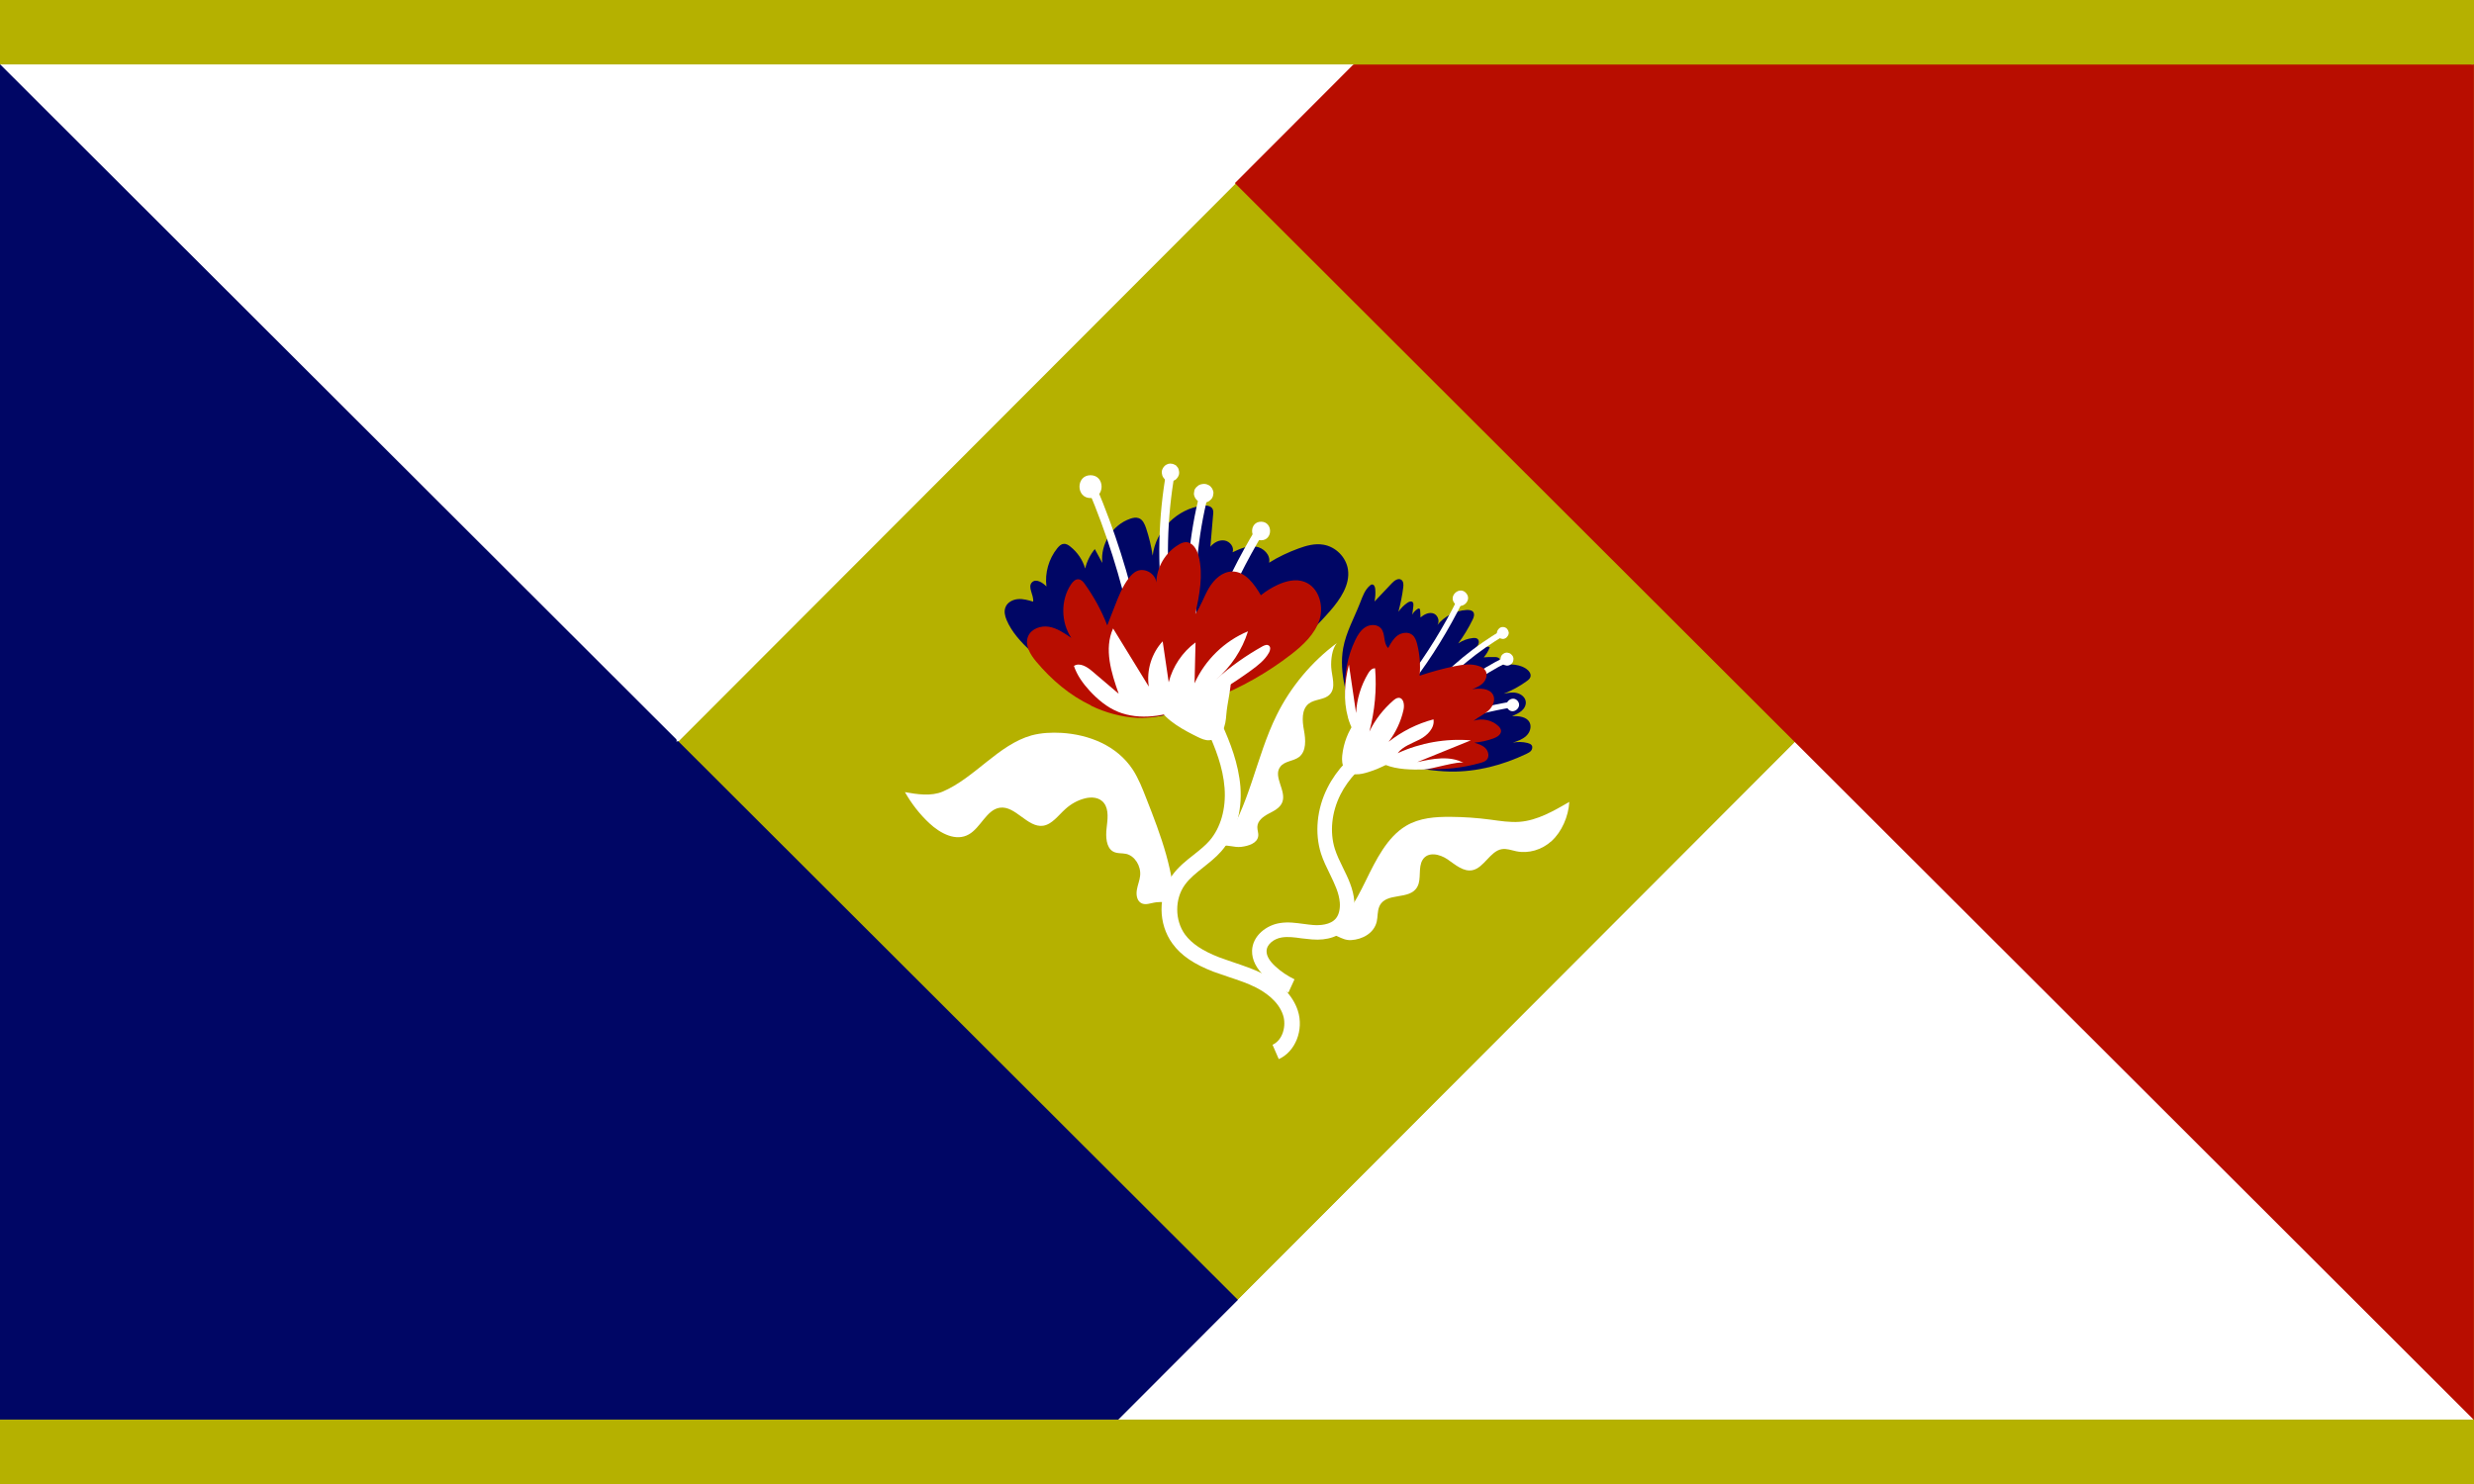 <svg height="1800" viewBox="0 0 2250 1350" width="3000" xmlns="http://www.w3.org/2000/svg" xmlns:xlink="http://www.w3.org/1999/xlink" zoomAndPan="magnify"><clipPath id="a"><path d="m0 57.5h1233.1v1235.5h-1233.1z"/></clipPath><clipPath id="b"><path d="m0 1292.5v-1235h1233.1z"/></clipPath><clipPath id="c"><path d="m1015.9 57.1h1233.1v1235.5h-1233.1z"/></clipPath><clipPath id="d"><path d="m2249 57.6v1235h-1233.1z"/></clipPath><clipPath id="e"><path d="m0 58.5h1235.5v1233.1h-1235.5z"/></clipPath><clipPath id="f"><path d="m1235 1291.5h-1235v-1233.1z"/></clipPath><clipPath id="g"><path d="m1014.5 58.6h1235.5v1233.1h-1235.5z"/></clipPath><clipPath id="h"><path d="m1014.9 58.6h1235v1233.1z"/></clipPath><clipPath id="i"><path d="m1015 674.8h617.7v618.9h-617.7z"/></clipPath><clipPath id="j"><path d="m1632.6 675v618.6h-617.7z"/></clipPath><clipPath id="k"><path d="m615.4 56.4h617.7v618.7h-617.7z"/></clipPath><clipPath id="l"><path d="m615.4 675v-618.6h617.7z"/></clipPath><clipPath id="m"><path d="m0 0h2250v58.6h-2250z"/></clipPath><clipPath id="n"><path d="m0 1291.4h2250v58.6h-2250z"/></clipPath><clipPath id="o"><path d="m1056 603h127v360.8h-127z"/></clipPath><clipPath id="p"><path d="m1056 421.6h17v16.4h-17z"/></clipPath><clipPath id="q"><path d="m822.7 666h246.3v166h-246.3z"/></clipPath><clipPath id="r"><path d="m1203 729h224.2v127h-224.2z"/></clipPath><path d="m-225-135h2700v1620h-2700z" fill="#fff"/><path d="m-225-135h2700v1620h-2700z" fill="#b5b100"/><g clip-path="url(#a)"><g clip-path="url(#b)"><path d="m1233.1 57.5v1235.5h-1233.1v-1235.5z" fill="#fff"/></g></g><g clip-path="url(#c)"><g clip-path="url(#d)"><path d="m1015.9 1292.6v-1235.5h1233.1v1235.5z" fill="#fff"/></g></g><g clip-path="url(#e)"><g clip-path="url(#f)"><path d="m0 58.5h1235.5v1233.1h-1235.5z" fill="#000665"/></g></g><g clip-path="url(#g)"><g clip-path="url(#h)"><path d="m2250 1291.7h-1235.5v-1233.1h1235.5z" fill="#b80d00"/></g></g><g clip-path="url(#i)"><g clip-path="url(#j)"><path d="m1015 1293.6v-618.9h617.7v618.9z" fill="#fff"/></g></g><g clip-path="url(#k)"><g clip-path="url(#l)"><path d="m1233.1 56.4v618.9h-617.7v-618.9z" fill="#fff"/></g></g><g clip-path="url(#m)"><path d="m-25.7-19h2301.5v77.6h-2301.5z" fill="#b5b100"/></g><g clip-path="url(#n)"><path d="m-25.7 1291.4h2301.5v77.6h-2301.5z" fill="#b5b100"/></g><path d="m1171.7 903.1c-7.4-3.6-14.4-8.3-20.5-13.9-8.6-7.8-12.7-16-12.5-24.3.4-13.9 13.4-23.4 25.4-25.2 7.5-1.2 14.7-.1 21.6.8 3 .4 5.9.8 8.7 1 5.6.4 15.7.1 20.7-6.2 2.6-3.3 3.8-8.4 3.4-14.2-.7-8.8-4.7-17-9-25.9-2.9-6-6-12.1-8.1-18.7-5.9-18.7-3.8-40.6 5.8-59.7 8.3-16.6 22.2-31.3 40-42.3l7 11.4c-15.7 9.8-27.8 22.5-35.1 36.9-8.1 16.1-9.9 34.2-5.1 49.5 1.8 5.6 4.4 11.1 7.3 16.9 4.7 9.5 9.5 19.4 10.4 30.7.7 9.1-1.4 17.4-6.2 23.4-6.6 8.4-18.1 12.5-32.4 11.3-3.3-.3-6.4-.6-9.5-1-6.2-.9-12.2-1.7-17.8-.8-6.8 1-13.8 6-13.9 12.4-.1 4.3 2.6 9 8.1 14 5.2 4.8 11.1 8.7 17.3 11.7z" fill="#fff"/><path d="m1257.1 693c-16.9-19.5-28.7-43.4-34.1-68.6-2.5-11.6-3.5-23.4-1.4-35 2.6-14.3 10-27.3 15.3-40.9 2.3-5.9 4.4-12.1 9.2-16 .5-.4 1-.8 1.7-.8 1.8-.1 2.7 2.1 2.9 3.9.4 3.9.1 7.8-.6 11.6 5.2-5.6 10.4-11.1 15.7-16.6 2.3-2.5 6-5.1 8.7-3.1 2 1.4 2 4.4 1.7 6.8-.9 7.5-2.5 14.9-4.4 22.2 2.2-3.1 4.9-5.9 8.1-8.1 1.4-1 3.5-1.8 4.8-.7.9.9.8 2.3.7 3.6-.4 2.6-.7 5.3-1 7.9 1-2.1 2.7-3.9 4.8-5.2.4-.3.9-.5 1.4-.4.8.3 1 1.2 1 2.1.1 1.9.3 3.9.3 6 3-2.5 6.9-4.7 10.8-3.9 4.6.8 7.1 6.9 4.6 10.7 6.4-7.9 16.1-13 26.4-13.6 2.3-.1 4.9.1 6.2 1.9 1.4 2.1.4 5.1-.8 7.3-3.6 7.4-7.9 14.4-12.9 21.2 4-2.7 8.6-4.4 13.4-4.9 1.4-.1 2.9-.1 4 .7 1.4 1 1.7 3.1 1 4.7-.5 1.7-1.8 3-3 4.2 3.9-2.3 9-2.9 13.3-1.2-1.3 3.4-3.1 6.5-5.5 9.2 3.4-.3 6.6-.4 10-.3 1.6 0 3.3.3 4.2 1.4 1.7 2.3-1.3 5.2-3.9 6.5 9.6-1.4 20.1-2.6 28.2 2.7 2.5 1.7 4.8 4.5 4 7.4-.5 1.8-2.1 3-3.5 4-6.4 4.7-13.4 8.4-20.8 11.4 3.9-.8 7.9-1.6 11.8-.7s7.7 3.8 8.2 7.7c.5 3.3-1.3 6.5-3.8 8.6-2.5 2.2-5.6 3.4-8.6 4.7 6-.1 13.4.5 16 6 1.9 4 .1 9.2-3.3 12.2-3.4 3.1-7.8 4.6-12.1 6 4.4-.9 9.1-.8 13.5.3 1.4.4 3 .9 3.8 2.2.9 1.4.4 3.5-.6 4.8s-2.7 2.1-4.3 2.9c-21.6 10.3-45.2 16.5-69.2 16.1-14.7-.3-29.3-2.9-43.7-5.6-4.3-.8-8.6-1.6-12.9-2.3-2.2-.3-3.3-.3-5.5-.9z" fill="#000665"/><g clip-path="url(#o)"><path d="m1163 963.5-5.7-13.1c9.5-4.2 12.7-17.5 9.6-26.9-4.3-13.3-17.3-21.4-24.7-25.2-7.7-3.9-15.9-6.6-24.6-9.5-4.6-1.6-9.2-3.1-13.9-4.8-17.7-6.8-29.6-14.8-37.4-25.6-13.1-17.9-13.3-43.9-.3-62 5.5-7.7 12.6-13.3 19.5-18.7 5.3-4.2 10.3-8.2 14.3-12.7 10.3-11.7 15.3-29.3 13.9-48.1-1.4-19-8.6-36.9-15.5-52-8.3-18.5-18.2-36.5-29-53.7l12.1-7.7c11.2 17.7 21.3 36.4 30 55.4 7.4 16.3 15.1 35.8 16.8 56.9 1.7 22.8-4.7 44.1-17.4 58.6-4.9 5.6-10.7 10.1-16.3 14.6-6.4 5.1-12.5 9.9-16.8 15.9-9.4 12.9-9.2 32.4.1 45.2 6.1 8.3 16 14.9 30.9 20.7 4.4 1.7 9 3.1 13.4 4.7 8.8 3 17.8 6 26.5 10.3 16.1 8.2 27.4 20.1 31.8 33.5 5.7 17.6-2.2 37.6-17.6 44.3z" fill="#fff"/></g><path d="m1017.3 647.2c-9.9-1.6-18.9-6.9-27.2-12.5-18.9-12.6-36.7-26.8-53-42.5-8.6-8.2-17-17.2-21.6-28.1-1.6-3.8-2.6-8.1-1-11.8 1.7-4.4 6.6-6.9 11.3-7.3s9.4 1 13.8 2.3c.8-6.1-5.5-13.4-.9-17.7 3.6-3.4 9.5.3 13 3.9-1.6-12.2 2.1-25.1 9.8-34.7 1.6-1.9 3.4-3.9 5.9-4 2.2-.3 4.3 1 6.1 2.5 6.4 5.1 11.2 12.1 13.4 19.9 1.6-6.5 4.6-12.6 8.8-17.7 2.2 4.2 4.6 8.4 6.8 12.6-1.9-17 9.1-34.6 25.4-40.2 2.5-.9 5.3-1.4 7.8-.5 3.6 1.3 5.3 5.3 6.6 9 2.7 8.2 4.8 16.6 6 25.1 2.6-23 22.4-42.9 45.4-45.5 3.4-.4 7.5 0 9.1 3 .8 1.6.7 3.4.5 5.1-.8 9.8-1.7 19.5-2.5 29.3 3.1-3.8 7.9-6.5 12.9-5.7 4.9.8 9 6 7.3 10.7 6.5-3.1 13.5-6.2 20.8-5.2 7.2.9 14 7.7 12.4 14.7 8.4-5.3 17.6-9.6 26.9-13 7.1-2.6 14.8-4.7 22.4-3.4 11.2 1.8 20.7 11.3 22.4 22.5 2.1 14-7 27.2-16.4 38-36.5 41.9-84.5 73.6-137.3 90.9-10.1 3.4-20.8 6.1-31.5 5.1" fill="#000665"/><path d="m1028.3 567.4c-9-41.6-22-82.6-38.5-121.7l7.2-3c16.8 39.7 29.9 81 39 123z" fill="#fff"/><path d="m1057.9 556.5c-5.6-42.8-4.6-86.1 3-128.4l7.7 1.3c-7.4 41.7-8.4 84.1-3 126.1z" fill="#fff"/><path d="m1080.5 566.6c-2.6-39.8.9-79.6 10.8-118.3l7.5 1.9c-9.6 37.8-13.1 76.8-10.5 115.8z" fill="#fff"/><path d="m1109.2 565.3-7.3-2.9c11.2-28.5 25-56.2 40.9-82.4l6.6 4c-15.6 25.9-29.3 53.2-40.3 81.3z" fill="#fff"/><path d="m991.8 453.1c13.4 0 13.4-20.8 0-20.8s-13.4 20.8 0 20.8z" fill="#fff"/><g clip-path="url(#p)"><path d="m1056.9 431.6c0 .3.1.4.1.7.3 1 .7 1.9 1.4 2.6.5.9 1.3 1.6 2.2 1.9.9.5 1.8.9 2.9.9 1 .3 2.1.1 3.1-.1.6-.3 1.3-.5 1.8-.8 1.2-.6 2.1-1.7 2.9-2.9.3-.6.5-1.3.8-1.8.4-1.4.4-2.7 0-4.2 0-.3-.1-.4-.1-.6-.3-1-.6-1.9-1.4-2.6-.5-.9-1.3-1.6-2.2-1.9-.9-.5-1.8-.9-2.9-.9-1-.3-2.1-.1-3.1.1-.7.3-1.3.5-1.8.8-1.2.7-2.1 1.7-2.9 2.9-.3.7-.5 1.3-.8 1.8-.4 1.4-.4 2.7 0 4.2z" fill="#fff"/></g><path d="m1096.7 457c.3 0 .4-.1.6-.1 1-.3 2.1-.8 2.9-1.6.9-.6 1.7-1.4 2.2-2.3.6-.9.9-2.1 1-3.1.3-1.2.3-2.2-.1-3.4-.3-.6-.5-1.3-.9-2.1-.8-1.3-1.8-2.3-3-3-.6-.3-1.3-.5-2.1-.9-1.6-.4-3-.4-4.6 0-.3 0-.4.1-.6.1-1 .3-2.1.8-2.9 1.6-.9.7-1.7 1.4-2.2 2.3-.7.9-.9 2.1-1 3.1-.3 1.2-.3 2.2.1 3.4.3.7.5 1.3.9 2.1.8 1.3 1.8 2.3 3 3 .7.3 1.3.5 2.1.9 1.6.5 3 .5 4.6 0z" fill="#fff"/><path d="m1146.9 491.5c10.9 0 10.9-16.9 0-16.9s-10.9 16.9 0 16.9z" fill="#fff"/><path d="m992.3 641.8c-19.4-9.2-36-23.4-49.8-39.8-5.5-6.5-10.8-15.2-7.5-23.1 2.9-7 11.7-10 19.1-8.7s13.9 5.8 20.2 10.1c-9.5-14.2-9.8-34.2-.4-48.5 1.7-2.6 4.2-5.2 7.1-4.8 2.5.3 4.2 2.3 5.6 4.3 8.3 11.6 15.2 24.2 20.4 37.6 2.2-5.9 4.6-11.6 6.8-17.4 3.4-8.8 6.9-17.8 12.6-25.3 2.1-2.7 4.6-5.5 7.8-6.8 7.3-3.1 16.9 2.7 17.4 10.7.3-14 8.3-27.7 20.5-34.7 1.9-1.2 4.2-2.2 6.4-2.2 6.2 0 10 6.6 11.6 12.6 4.4 17.3.7 35.4-3 52.8 5.2-7.4 7.9-16.3 12.5-23.9 4.6-7.7 12.1-14.8 21.2-14.8 11.8 0 19.9 11.4 25.9 21.6 4.7-3.8 9.9-7 15.3-9.5 7.7-3.5 16.5-5.7 24.4-2.7 12.9 4.8 17.8 21.6 13.6 34.6s-14.8 22.9-25.6 31.3c-21.8 16.9-46.1 30.6-71.9 40.6-20.5 7.9-45.5 18.2-67.7 17.3-14.8-.8-29.3-4.7-42.5-11.1z" fill="#b80d00"/><g fill="#fff"><path d="m1016.8 647.5c-10-4-18.6-11.3-25.9-19.2-6-6.6-11.4-14-14.2-22.5 5.2-3.4 12 .8 16.6 4.8 8.1 6.9 16 13.6 24.1 20.5-6.8-19.2-13.5-40.8-5.1-59.4 10.8 17.7 21.6 35.2 32.5 52.9-2.3-14.7 2.5-30.3 12.6-41.2 1.8 12.5 3.6 24.8 5.5 37.3 3.6-14.4 12.5-27.6 24.4-36.3-.3 12.4-.6 24.8-.9 37.2 9.5-21.2 27.3-38.5 48.6-47.3-5.3 17-15.6 32.5-29.1 43.9 12.9-11.7 27.2-21.8 42.4-30.3 1.8-.9 4-1.9 5.7-.6 1.9 1.4 1.2 4.4.1 6.4-3.8 6.9-10.3 11.8-16.6 16.4-31.1 22.4-81 53.4-120.8 37.4z"/><path d="m1054.9 644.6c20.7-11.4 42.4-21.1 64.7-28.9.3 9.9-3.6 24.4-4.3 34.3-.4 5.1-1 10.3-3.4 14.8-2.3 4.5-6.8 8.3-12 8.6-3.8.3-7.4-1.4-10.9-3.1-10.8-5.3-29-14.8-34.2-25.7z"/><path d="m1280.5 617.9c17.3-22.9 32.5-47.6 45.2-73.2l4.7 2.3c-12.9 26-28.2 51-45.8 74.1z"/><path d="m1299.1 628c19.5-21.7 42-40.2 67.1-55l2.7 4.6c-24.6 14.6-46.8 32.8-65.8 53.9z"/><path d="m1303.8 644c19.2-18.9 41.1-34.6 65.3-46.5l2.3 4.7c-23.5 11.8-45.1 27.2-63.8 45.6z"/><path d="m1317.2 658.3-1.7-4.9c19.5-6.9 39.8-12 60.2-15.3l.9 5.2c-20.3 3.3-40.2 8.3-59.4 15.1z"/><path d="m1322.8 548.8c5.9 6.9 16.5-2.3 10.7-9.1-5.8-7-16.5 2.2-10.7 9.1z"/><path d="m1362.6 572.6c-.1.1-.1.3-.3.4-.4.5-.6 1.2-.8 1.8-.1.6-.3 1.3 0 1.9.1.6.4 1.3.8 1.9s.8 1.2 1.4 1.6c.4.3.8.4 1.2.7.9.3 1.8.4 2.6.3.4-.1.9-.3 1.3-.4.9-.4 1.6-1 2.1-1.8.1-.1.1-.3.3-.4.4-.5.7-1.2.8-1.8.1-.7.3-1.3 0-1.9-.1-.7-.4-1.3-.8-2-.4-.6-.8-1.2-1.4-1.6-.4-.3-.8-.4-1.2-.6-.9-.3-1.8-.4-2.6-.3-.4.1-.9.3-1.3.4-.8.4-1.6 1-2.1 1.8z"/><path d="m1367 604.2c.1.1.3.1.4.3.7.4 1.3.8 2.1.8.6.3 1.4.3 2.2.1.8-.1 1.4-.4 2.1-.9.6-.4 1.3-.9 1.7-1.6.3-.4.4-.9.6-1.3.3-.9.4-1.9.3-2.9-.1-.5-.3-.9-.4-1.4-.4-.9-1.2-1.7-1.9-2.3-.1-.1-.3-.1-.4-.3-.7-.4-1.3-.8-2.1-.8-.6-.3-1.4-.3-2.2-.1-.8.1-1.4.4-2.1.9-.6.4-1.3.9-1.7 1.6-.3.4-.4.9-.6 1.3-.3.9-.4 1.9-.3 2.9.1.5.3.9.4 1.4.4.9 1.2 1.7 2 2.3z"/><path d="m1371.5 645c4.8 5.6 13.4-1.8 8.7-7.4-4.8-5.6-13.5 1.8-8.7 7.4z"/></g><path d="m1296 699.5c17.2 1 34.6-.9 51.1-5.7 1.8-.5 3.6-1.2 4.9-2.5 2.7-2.7 1.8-7.7-.9-10.5-2.7-2.9-6.6-4-10.3-5.2 5.9-.5 11.7-1.8 17.3-3.8 3.5-1.2 7.5-3.8 7-7.4-.3-1.6-1.3-2.9-2.5-4-5.8-5.5-14.8-7.3-22.4-4.7 4.2-3.4 9.4-5.6 13.4-9.2s6.8-9.6 4.3-14.4c-3.3-6.2-12.1-6.1-19-5.1 3.6-1.4 7.4-3 10.1-5.9s4-7.4 2.1-10.8c-1.3-2.2-3.5-3.5-5.9-4.3-7.1-2.6-15.1-1.4-22.5.1-10.7 2.2-21.2 5.1-31.6 8.6.9-9.6.1-19.5-2.3-28.9-.8-3.1-2-6.5-4.6-8.4-3.8-2.9-9.5-1.9-13.3.8-3.8 2.9-6.2 7.1-8.4 11.3-4.7-4.4-2.3-12.9-6.5-17.8-3.3-3.9-9.6-3.9-14-1.3s-7.2 7.2-9.4 11.8c-14.8 30.4-12 68.9 7.4 96.7 6.8 9.6 19.8 14.2 31.2 17.4 11.4 3.3 12.9 2.3 24.6 3.1z" fill="#b80d00"/><path d="m1225.9 652.6c-4.3-15.6-3.1-32.4.9-48 2.2 14.7 4.3 29.4 6.5 44.1.6-12.6 4.4-25 10.8-35.8 1.4-2.5 3.6-5.2 6.5-4.9 1.6 19.2-.3 38.7-5.2 57.5 5.2-10.8 12.7-20.4 21.7-28.2 1.4-1.2 3.1-2.5 4.9-2.5 4.6 0 5.5 6.5 4.4 11.1-2.3 10.4-7 20.4-13.5 28.9 12.1-9.5 26-16.5 40.8-20.4 1.3 7.8-5.6 14.7-12.6 18.3s-15.2 6.2-20 12.5c20.7-9.5 43.8-13.6 66.6-11.7-16.3 6.6-32.5 13.1-48.8 19.8 14-3.1 29.6-6.2 42.4.8-4.2-2.3-29.6 5.7-36.1 5.9-11.2.3-24.7.1-35.2-4.2-16-6.6-29.5-26.8-34.1-43z" fill="#fff"/><path d="m1261.6 695.3c-5.5 2.7-11 5.2-16.9 7-3.8 1.2-7.7 2.2-11.6 2.1s-7.9-1.8-10.3-5.1c-2.3-3.4-2.5-7.9-2.1-12 1.2-11.3 5.3-22.2 12.2-31.2 10.1 12.9 19.4 25.5 28.6 39.1z" fill="#fff"/><g clip-path="url(#q)"><path d="m1068.4 831.3c.5-36.7-12.7-71.5-25.9-105-3.5-9-7-17.9-12.1-25.9-14.7-22.5-40.4-32.2-65-33.7-9.1-.5-18.3-.1-27.3 2.3-30 8.4-51.7 38.7-80.7 51.1-10.7 4.5-23.3 2.5-34.4.5 6.1 10.7 13.6 20.3 22.2 28.3 10.1 9.4 24.3 16.9 36 10.1 10.7-6.1 16.1-22.4 28-24.2 14.2-2.2 25.2 18.3 39.4 16.4 8.2-1.2 13.9-9.5 20.4-15.3 5.1-4.6 11.1-7.9 17.3-9.5 6.2-1.7 13.8-1.3 17.9 4.4 4.4 6 3.1 14.8 2.2 22.6s-.4 17.4 5.7 21.1c3.6 2.2 8.2 1.4 12.2 2.3 7.7 1.8 13.5 10.9 12.6 19.8-.4 4.3-2.2 8.3-2.9 12.5-.8 4.3-.3 9.2 2.9 11.8 4.2 3.4 9.8.4 14.8-.1 9.5-.8 17.7-.1 16.6 10.4z" fill="#fff"/></g><g clip-path="url(#r)"><path d="m1204 849.9c17.6-8.8 28.5-29.1 38-48.5s19.6-39.9 36.7-50.1c12.4-7.4 26.8-8.3 40.7-8.2 12 .1 23.9.9 35.9 2.5 9 1.2 17.9 2.7 26.9 2 16-1.3 30.7-9.8 45-18.1-.7 13.3-7 27.3-16 35.5s-21.1 11.7-32.2 9.4c-4.4-.9-8.8-2.7-13.3-1.9-10.4 1.8-16.1 16.9-26.5 19.1-8.2 1.7-15.6-4.9-22.8-9.9-7.1-4.8-17.8-7.3-22.6.5-4.3 6.9-.9 17.2-4.7 24.3-6.8 13.1-28.9 4.4-34.7 18.2-1.8 4.2-1.3 9.2-2.3 13.6-2.5 10.9-13.4 16.3-23.1 16.9-9.8.7-15.3-7.9-24.8-5.3z" fill="#fff"/></g><path d="m1111.3 769.2c25.2-35 30.7-80.2 49.8-118.7 12.7-25.7 31.7-48.4 54.7-65.5-4.4 5.2-5.5 15.2-5.1 22 .5 8.4 4.6 18.3-1.2 24.6-4.8 5.2-13.5 4.2-19.1 8.4-6.9 5.3-6.1 15.7-4.5 24.3s2.3 19-4.4 24.3c-5.2 4-13.3 3.6-17.2 9-6.8 9 6.1 22 1.8 32.4-2.1 5.1-7.5 7.7-12.5 10.3-4.9 2.6-10 6.4-10.1 12-.1 2.7 1.2 5.6.8 8.3-.8 6.5-8.8 9-15.5 9.8-6.8.7-10.8-1.9-17.6-1z" fill="#fff"/></svg>